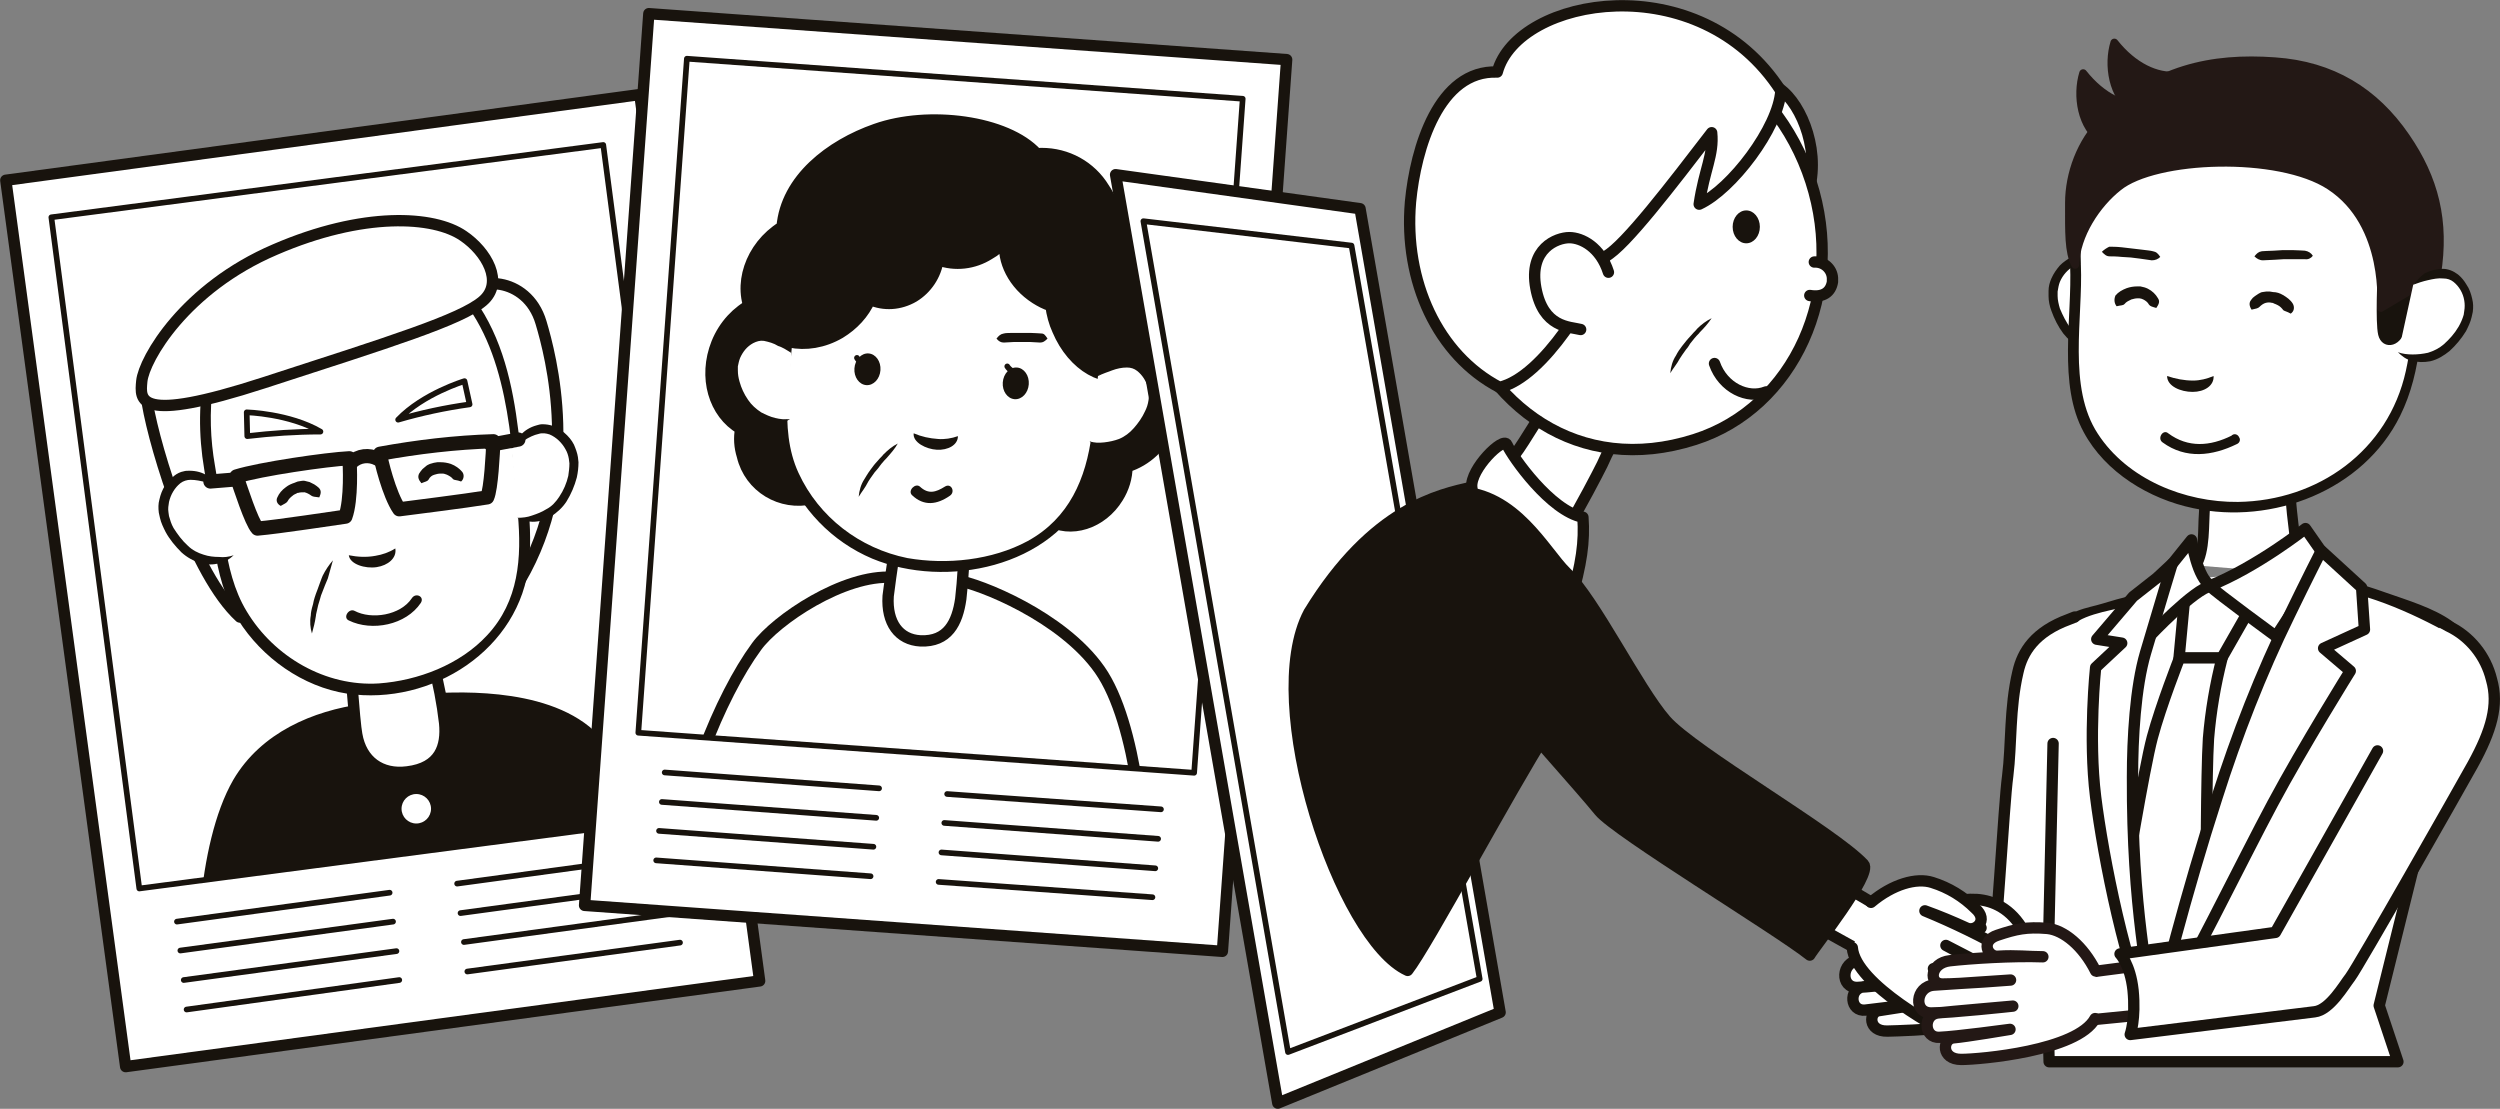 <?xml version="1.0" encoding="utf-8"?>
<!-- Generator: Adobe Illustrator 22.1.0, SVG Export Plug-In . SVG Version: 6.00 Build 0)  -->
<svg version="1.1" id="レイヤー_1" xmlns="http://www.w3.org/2000/svg" xmlns:xlink="http://www.w3.org/1999/xlink" x="0px"
	 y="0px" viewBox="0 0 440.8 195.5" style="enable-background:new 0 0 440.8 195.5;" xml:space="preserve">
<rect x="0" y="0" width="440.8" height="195.5" fill="#808080" stroke="none"/>
<style type="text/css">
	.st0{fill:#FFFFFF;stroke:#18130D;stroke-width:2;stroke-linecap:round;stroke-linejoin:round;}
	.st1{clip-path:url(#SVGID_2_);}
	.st2{fill:#18130D;stroke:#18130D;stroke-width:2;stroke-linecap:round;stroke-linejoin:round;}
	.st3{fill:#FFFFFF;}
	.st4{fill:#18130D;}
	.st5{fill:#FFFFFF;stroke:#18130D;stroke-linecap:round;stroke-linejoin:round;}
	.st6{fill:none;stroke:#18130D;stroke-width:2.5;stroke-linecap:round;stroke-linejoin:round;}
	.st7{fill:none;stroke:#18130D;stroke-linecap:round;stroke-linejoin:round;}
	.st8{clip-path:url(#SVGID_4_);}
	.st9{fill:none;stroke:#18130D;stroke-width:2;stroke-linecap:round;stroke-linejoin:round;}
	.st10{fill:none;stroke:#18130D;stroke-width:1.38;stroke-linecap:round;stroke-linejoin:round;}
	.st11{fill:#231815;stroke:#231815;stroke-width:1.377;stroke-linecap:round;stroke-linejoin:round;stroke-miterlimit:10;}
	.st12{fill:#FFFFFF;stroke:#231815;stroke-width:2;stroke-linecap:round;stroke-linejoin:round;stroke-miterlimit:10;}
</style>
<title>main_ilst03</title>
<rect x="11.1" y="23.5" transform="matrix(0.991 -0.134 0.134 0.991 -13.124 9.984)" class="st0" width="112.8" height="157.7"/>
<g>
	<g>
		<defs>
			
				<rect id="SVGID_1_" x="16.4" y="31.4" transform="matrix(0.992 -0.13 0.13 0.992 -11.298 9.296)" width="98.1" height="119.3"/>
		</defs>
		<clipPath id="SVGID_2_">
			<use xlink:href="#SVGID_1_"  style="overflow:visible;"/>
		</clipPath>
		<g class="st1">
			<path class="st0" d="M42.3,108.8c-8.2-7.5-14.9-29.4-16.3-37.6c-0.9-5.1,9.3-4.9,10.4-1.3S40.8,99.8,42.3,108.8z"/>
			<path class="st0" d="M91.7,102.3c11-18.8,5.4-39.7,3.7-45.4c-2.5-8.5-12.4-8.1-12.3-4.3S90.5,93.2,91.7,102.3z"/>
			<path class="st2" d="M64.1,125.1C55.5,126.3,46.7,130,42,138c-6.4,11.1-7,32.9-5.3,42.9l82.5-11.2c-1.5-7.3-6.6-32.3-15.1-40.1
				s-25-6.5-29.1-6.3S75.1,123.6,64.1,125.1z"/>
			<path class="st0" d="M61.4,110.8c0.1,3.2,1.1,16.8,1.5,18.7c0.8,4.7,4.3,7.2,8.9,6.6c5.8-0.7,7-4.5,6.6-8.6
				c-0.4-3.5-1.1-7.1-2-10.5c-0.7-2.3-1.1-4.7-1.2-7.1C75.3,107.6,61.2,107.2,61.4,110.8z"/>
			<path class="st3" d="M37,82.4c1.4,7.5,1.2,12.5,3.8,21.8c1.9,6.9,12.3,18.5,26,17.3c11.3-0.9,25.1-7.4,25.8-23.9
				c0.2-4.8-1.5-17.4-2.1-22.2C88.1,56,79.6,41.5,59.8,43.8C34.6,46.8,35.3,73.5,37,82.4z"/>
			<path class="st4" d="M36,82.7c1.5,8.7,1.2,18.9,6,26.6c4.2,6.7,11.4,11.8,19.2,13c14.9,2.2,30.6-7.8,32.1-23.2
				c0.7-7.6-0.9-15.6-1.9-23.1c-1-8.1-2.8-16.4-7.7-23.2c-8.5-12-26.9-13.3-38.2-4.3C35.8,56.3,34,71,36,82.7
				c0.2,1.2,2.1,0.6,1.9-0.6c-1.6-9.1-0.8-19.7,4.5-27.5c8.1-11.9,28.1-13.8,37.9-3.2c9.3,10,9.9,26.3,11,39.2
				c0.7,7.7,0.2,15.4-5.4,21.4c-4.8,5.2-12.2,8-19.1,8.5c-9.4,0.6-18.5-4.7-23.3-12.7c-4.5-7.4-4.1-17.4-5.6-25.7
				C37.7,80.9,35.8,81.6,36,82.7z"/>
			<path class="st3" d="M90.2,79.1c2.2-2.7,4.7-4.1,7-3.3s6.1,4.5,2.5,11.4c-1.5,3.3-5.1,5-8.5,4.1"/>
			<path class="st4" d="M90.2,79.1c0.7-0.6,1.5-1.1,2.3-1.5c0.8-0.5,1.6-0.9,2.5-1.1c0.6-0.2,1.3-0.1,1.9,0.1
				c1.2,0.5,2.2,1.5,2.8,2.6c0.3,0.5,0.5,1.1,0.6,1.7l0.1,0.8c0,0.8-0.1,1.5-0.2,2.2c-0.3,1.3-0.8,2.5-1.6,3.7
				c-0.6,0.9-1.3,1.7-2.3,2.2c-0.8,0.5-1.6,0.8-2.5,1.1c-0.8,0.3-1.7,0.4-2.6,0.4C92,91.7,93,92,93.9,92c1.1,0,2.2-0.3,3.2-0.9
				c1.1-0.7,2.1-1.6,2.8-2.7c0.8-1.3,1.4-2.7,1.8-4.2c0.2-0.9,0.3-1.8,0.3-2.7l-0.1-0.9c-0.1-0.7-0.4-1.5-0.7-2.2
				c-0.4-0.8-1-1.5-1.7-2.1c-0.6-0.5-1.3-0.9-2-1.2c-0.6-0.2-1.2-0.3-1.9-0.3c-0.3,0-0.7,0.1-1,0.2c-1.1,0.3-2.1,0.9-2.8,1.7
				C91.1,77.4,90.6,78.2,90.2,79.1z"/>
			<path class="st3" d="M38.7,85.8c-2.8-2-5.7-2.7-7.6-1.3s-4.7,5.9,0.6,11.6c2.3,2.8,6.2,3.5,9.3,1.7"/>
			<path class="st4" d="M38.7,85.8c-0.6-0.7-1.3-1.4-2.1-1.9c-0.9-0.6-2-0.9-3.2-0.9c-0.3,0-0.7,0-1,0.1c-0.6,0.1-1.2,0.4-1.7,0.8
				c-0.6,0.5-1.2,1.1-1.6,1.7c-0.5,0.8-0.8,1.6-1,2.5c-0.2,0.7-0.2,1.5-0.1,2.3l0.2,0.9c0.2,0.9,0.6,1.7,1,2.5
				c0.7,1.3,1.7,2.5,2.8,3.6c1,0.9,2.1,1.5,3.4,1.9c1.1,0.3,2.2,0.3,3.3,0c0.9-0.2,1.8-0.7,2.5-1.4c-0.9,0.3-1.7,0.4-2.6,0.3
				c-0.9,0-1.8-0.1-2.7-0.4c-1-0.3-2-0.8-2.8-1.6c-1-0.9-1.8-2-2.5-3.1c-0.4-0.7-0.6-1.4-0.8-2.1l-0.1-0.7c-0.1-0.6,0-1.2,0.1-1.8
				c0.3-1.3,1-2.5,2-3.3c0.5-0.4,1.2-0.6,1.8-0.6c0.9,0,1.8,0.2,2.7,0.4C36.9,85.1,37.8,85.4,38.7,85.8z"/>
			<path class="st3" d="M58.7,98.8c-1.8,3.5-3.9,8.4-3.8,12.8"/>
			<path class="st4" d="M58.7,98.8c-0.7,0.8-1.3,1.7-1.8,2.7c-0.1,0.2-0.2,0.5-0.5,1.3c-0.2,0.6-0.7,1.9-0.7,1.9s-0.4,1.1-0.5,1.8
				c-0.3,1-0.4,1.6-0.4,2c-0.2,1.1-0.1,2.2,0.2,3.2c0.3-1.1,0.5-1.8,0.7-3.1c0-0.3,0.2-0.9,0.4-1.9c0.2-0.6,0.5-1.7,0.5-1.7
				s0.5-1.3,0.7-1.8s0.4-1,0.5-1.2C58.1,100.9,58.4,99.9,58.7,98.8z"/>
			<path class="st4" d="M69.7,96.7c0.3,1.7-1.3,3-3.3,3.3s-4.7-0.5-4.9-2.1c1.5,0.3,3.1,0.4,4.7,0.1C67.4,97.8,68.6,97.4,69.7,96.7z
				"/>
			<path class="st3" d="M62,108.6c3.7,2.1,9.8,0.1,11.4-2.6"/>
			<path class="st4" d="M61.5,109.4c4.1,2,10.1,0.8,12.7-3.1c0.7-1.1-0.9-1.9-1.6-0.8c-2,3-7.1,3.8-10.1,2.2
				C61.5,107.2,60.4,108.9,61.5,109.4L61.5,109.4z"/>
			<path class="st5" d="M82.8,71.3c-4.3,0.6-8.5,1.5-12.6,2.7c4.4-4.6,11.7-6.8,11.7-6.8L82.8,71.3z"/>
			<path class="st5" d="M43.6,76.9c4.3-0.5,8.6-0.8,12.9-0.8c-5.5-3.2-13-3.4-13-3.4L43.6,76.9z"/>
			<path class="st0" d="M25,67.2c-0.3,3.3-1,7.6,21.5,0.3s34.7-11.1,38.6-14.4s0.6-8.8-3.4-11.5C76.5,38,64,37.3,48.5,44
				C32.6,50.8,25.4,63.3,25,67.2z"/>
			<path class="st3" d="M81.3,84.9c-0.7-2.8-6-3.7-6.9,0.3"/>
			<path class="st4" d="M81.3,84.9c0.5-0.4,0.6-1.2,0.2-1.7c-0.5-0.6-1.2-1.1-2-1.4c-0.6-0.2-1.2-0.3-1.8-0.3c-0.2,0-0.4,0-0.6,0
				l-0.6,0.1l-0.7,0.2c-0.2,0.1-0.5,0.2-0.7,0.4s-0.4,0.3-0.6,0.5s-0.4,0.5-0.6,0.8c-0.3,0.6-0.1,1.1,0.4,1.7
				c0.7-0.3,1.1-0.3,1.3-0.7c0.2-0.4,0.6-0.7,1-0.8c0.3-0.1,0.7-0.2,1.1-0.2c0.1,0,0.2,0,0.3,0c0.3,0,0.5,0.1,0.8,0.2
				c0.4,0.2,0.8,0.4,1.1,0.8C80.2,84.7,80.5,84.6,81.3,84.9z"/>
			<path class="st3" d="M49.5,89.2c-0.1-2.9,4.8-5.2,6.7-1.6"/>
			<path class="st4" d="M49.5,89.2c0.7-0.4,1-0.5,1.2-0.8c0.2-0.4,0.5-0.7,0.9-1c0.2-0.2,0.5-0.3,0.7-0.4c0.1-0.1,0.2-0.1,0.3-0.1
				c0.3-0.1,0.7-0.1,1.1-0.1c0.4,0.1,0.8,0.3,1.2,0.6c0.3,0.2,0.6,0.2,1.4,0.3c0.3-0.7,0.4-1.2-0.1-1.7c-0.2-0.2-0.5-0.4-0.8-0.6
				L54.6,85c-0.3-0.1-0.5-0.1-0.8-0.2s-0.5,0-0.7,0l-0.6,0.1C52.2,85,52,85.1,52,85.1c-0.6,0.2-1.1,0.4-1.6,0.8
				c-0.7,0.5-1.2,1.1-1.5,1.8C48.6,88.3,48.9,88.9,49.5,89.2z"/>
			<circle class="st3" cx="73.4" cy="142.6" r="2.6"/>
			<circle class="st3" cx="75" cy="159.3" r="2.6"/>
			<path class="st6" d="M41.7,84c0.7,2,2.6,8,3.7,9.2c3.6-0.3,14-1.9,15.5-2.1c1.1-3,0.8-9.3,0.7-10.3C57.6,81,45.9,82.7,41.7,84z"
				/>
			<path class="st6" d="M87,77.8c-0.1,2.1-0.4,8.4-1.1,9.9c-3.6,0.6-14,1.9-15.5,2.1C68.6,87.2,67.1,81,67,80
				C73.6,78.8,80.3,78,87,77.8z"/>
			<path class="st6" d="M62,81.5c1.2-1.2,3.1-1.4,4.6-0.6"/>
			<line class="st6" x1="42" y1="84.5" x2="37.1" y2="84.9"/>
			<line class="st6" x1="86.6" y1="78.4" x2="91.4" y2="77.5"/>
		</g>
	</g>
</g>
<rect x="16.4" y="31.4" transform="matrix(0.992 -0.13 0.13 0.992 -11.298 9.296)" class="st7" width="98.1" height="119.3"/>
<line class="st7" x1="31.2" y1="162.5" x2="68.7" y2="157.4"/>
<line class="st7" x1="31.8" y1="167.6" x2="69.3" y2="162.5"/>
<line class="st7" x1="32.4" y1="172.8" x2="69.9" y2="167.7"/>
<line class="st7" x1="32.9" y1="178" x2="70.4" y2="172.8"/>
<line class="st7" x1="80.6" y1="155.8" x2="118.1" y2="150.7"/>
<line class="st7" x1="81.2" y1="161" x2="118.7" y2="155.9"/>
<line class="st7" x1="81.8" y1="166.1" x2="119.3" y2="161"/>
<line class="st7" x1="82.4" y1="171.3" x2="119.9" y2="166.2"/>
<rect x="86.2" y="28.6" transform="matrix(7.184675e-02 -0.997 0.997 7.184675e-02 68.364 243.523)" class="st0" width="157.7" height="112.8"/>
<g>
	<g>
		<defs>
			
				<rect id="SVGID_3_" x="106.3" y="24.1" transform="matrix(7.184675e-02 -0.997 0.997 7.184675e-02 80.881 233.443)" width="119.2" height="98.3"/>
		</defs>
		<clipPath id="SVGID_4_">
			<use xlink:href="#SVGID_3_"  style="overflow:visible;"/>
		</clipPath>
		<g class="st8">
			<path class="st0" d="M157.4,101.8c-8.6-0.6-20.6,7.5-24,12.2c-6.4,8.7-13.8,26.7-14.4,40.8l83,6c0.3-11.5-1.5-33.3-8.1-42.7
				s-21.2-15.2-25.3-15.8S168.5,102.6,157.4,101.8z"/>
			<path class="st0" d="M159.4,86.5c-0.6,3.1-2.6,16.6-2.8,18.6c-0.3,4.7,1.9,7.7,5.7,7.9c4.8,0.2,6.5-3.2,7.1-7.4
				c0.4-3.5,0.6-7.1,0.6-10.6c-0.1-2.4,0.1-4.8,0.6-7.1C171.1,85.6,160.1,83,159.4,86.5z"/>
			<path class="st4" d="M150.5,74.9c-0.7-2.4-2.1-4.4-4.1-5.9c0-0.1,0.1-0.2,0.1-0.3c2.6-6.4,0.2-13.5-5.3-15.7s-12.2,1.1-14.8,7.5
				c-2.4,6-0.5,12.4,4.2,15.1c-0.3,1.6-0.2,3.2,0.3,4.8c1.3,5.5,6.8,8.8,12.3,7.5s8.8-6.8,7.5-12.3
				C150.6,75.4,150.6,75.1,150.5,74.9z"/>
			<path class="st9" d="M150.5,74.9c-0.7-2.4-2.1-4.4-4.1-5.9c0-0.1,0.1-0.2,0.1-0.3c2.6-6.4,0.2-13.5-5.3-15.7s-12.2,1.1-14.8,7.5
				c-2.4,6-0.5,12.4,4.2,15.1c-0.3,1.6-0.2,3.2,0.3,4.8c1.3,5.5,6.8,8.8,12.3,7.5s8.8-6.8,7.5-12.3
				C150.6,75.4,150.6,75.1,150.5,74.9z"/>
			<path class="st4" d="M201.4,60.5c-5.2-2.2-11.4,0.9-13.9,6.8c-1,2.4-1.3,5-0.8,7.5c-1.8,0.9-3.2,2.3-4.2,4
				c-2.8,4.6-1.8,10.3,2.2,12.8s9.6,0.7,12.4-3.9c1-1.6,1.6-3.5,1.6-5.4c3.5-1.1,6.2-3.7,7.6-7.1C208.8,69.2,206.6,62.7,201.4,60.5z
				"/>
			<path class="st9" d="M201.4,60.5c-5.2-2.2-11.4,0.9-13.9,6.8c-1,2.4-1.3,5-0.8,7.5c-1.8,0.9-3.2,2.3-4.2,4
				c-2.8,4.6-1.8,10.3,2.2,12.8s9.6,0.7,12.4-3.9c1-1.6,1.6-3.5,1.6-5.4c3.5-1.1,6.2-3.7,7.6-7.1C208.8,69.2,206.6,62.7,201.4,60.5z
				"/>
			<path class="st3" d="M138.9,57c-0.1,7.3-1.4,11.8-0.7,21c0.5,6.8,8.7,19.7,22.9,21.4c11.7,1.4,27-1.8,31.2-17
				c1.2-4.5,2.1-16.5,2.5-21.1c1.6-18.5-4.1-33.7-24.8-35.6C143.8,23.4,139,48.4,138.9,57z"/>
			<path class="st4" d="M137.9,57.1c-0.3,8.2-2.6,17.5,0.4,25.4c2.8,7.2,8.4,13,15.5,16c13,5.4,31.8,1.5,38-12
				c3.3-7.1,3.2-15.8,3.8-23.5c0.6-7.5,0.7-15.2-2.1-22.3c-5.6-14.5-24.3-19.7-38-13.9C143.8,31.8,138.3,45.1,137.9,57.1
				c0,1.3,1.9,1.1,1.9-0.1c0.3-9.1,3.5-19.1,10.7-25c10.9-9.1,31.4-6.9,39.2,5.4c7.1,11.2,4.4,26.7,2.8,39.1
				c-1,7.9-4,14.9-11.3,18.9c-6.3,3.4-14.3,4.2-21.2,3c-8.4-1.7-15.6-7.2-19.2-15c-3.7-8-1.2-17.8-0.9-26.3
				C139.9,55.7,138,55.9,137.9,57.1z"/>
			<path class="st4" d="M202.9,49.8c-1-2.4-2.6-4.6-4.7-6.2c-0.3-4-1.7-7.8-4-11.1c-2.6-3.7-6.9-5.7-11.4-5.4
				c-5.3-5.8-19.1-7.6-28.4-4.3c-8,2.8-15.8,8.8-16.5,17.2c-5.6,3.5-7.9,10.4-5.2,15.5s9.6,6.6,15.4,3.2c2.3-1.4,4.2-3.4,5.3-5.9
				c2.5,1.1,5.3,0.9,7.7-0.5c2.3-1.4,3.9-3.8,4.3-6.5c3,1.1,6.3,0.7,9-1c1.1-0.6,2-1.4,2.8-2.4c-0.5,3.6,1.5,7.7,5.4,10.2
				c0.8,0.5,1.7,1,2.7,1.3c0.2,1.5,0.6,3,1.2,4.3c2.7,6.4,8.5,9.7,13,7.4C204,63.3,205.6,56.2,202.9,49.8z"/>
			<path class="st9" d="M202.9,49.8c-1-2.4-2.6-4.6-4.7-6.2c-0.3-4-1.7-7.8-4-11.1c-2.6-3.7-6.9-5.7-11.4-5.4
				c-5.3-5.8-19.1-7.6-28.4-4.3c-8,2.8-15.8,8.8-16.5,17.2c-5.6,3.5-7.9,10.4-5.2,15.5s9.6,6.6,15.4,3.2c2.3-1.4,4.2-3.4,5.3-5.9
				c2.5,1.1,5.3,0.9,7.7-0.5c2.3-1.4,3.9-3.8,4.3-6.5c3,1.1,6.3,0.7,9-1c1.1-0.6,2-1.4,2.8-2.4c-0.5,3.6,1.5,7.7,5.4,10.2
				c0.8,0.5,1.7,1,2.7,1.3c0.2,1.5,0.6,3,1.2,4.3c2.7,6.4,8.5,9.7,13,7.4C204,63.3,205.6,56.2,202.9,49.8z"/>
			<path class="st3" d="M193.6,66.3c2.5-2.1,5.2-2.9,7.1-1.7c1.9,1.2,4.8,5.3,0.1,11.1c-2,2.8-5.7,3.7-8.7,2.1"/>
			<path class="st4" d="M193.6,66.3c0.8-0.4,1.7-0.7,2.5-1s1.7-0.5,2.6-0.5c0.7,0,1.3,0.2,1.8,0.6c0.9,0.7,1.6,1.8,1.9,2.9
				c0.1,0.5,0.2,1,0.2,1.6l-0.1,0.7c-0.1,0.7-0.3,1.3-0.6,1.9c-0.5,1.1-1.2,2.1-2,3c-0.7,0.8-1.6,1.5-2.6,1.9
				c-0.8,0.3-1.7,0.5-2.6,0.6c-0.9,0.1-1.8,0.1-2.6-0.2c0.7,0.7,1.6,1.1,2.6,1.3c1.1,0.2,2.2,0.1,3.3-0.3c1.2-0.5,2.3-1.3,3.2-2.3
				s1.7-2.2,2.2-3.4c0.3-0.7,0.6-1.5,0.7-2.3l0.1-0.8c0.1-2.2-0.9-4.4-2.6-5.8c-0.5-0.4-1.1-0.7-1.7-0.8c-0.3-0.1-0.7-0.1-1-0.1
				c-1.1,0-2.2,0.3-3.2,1C194.8,64.9,194.1,65.6,193.6,66.3z"/>
			<path class="st3" d="M139.5,62.2c-2.2-2.5-4.8-3.7-6.8-2.7s-5.5,4.6-1.7,10.9c1.6,3,5.1,4.4,8.3,3.4"/>
			<path class="st4" d="M139.5,62.2c-0.4-0.9-1-1.6-1.7-2.3c-0.8-0.8-1.9-1.3-3-1.5c-0.3,0-0.7,0-1,0c-0.6,0.1-1.3,0.3-1.8,0.6
				c-1.3,0.8-2.4,1.9-3,3.4c-0.3,0.6-0.4,1.3-0.5,2v0.8c0,0.8,0.1,1.6,0.4,2.4c0.4,1.3,1,2.5,1.7,3.7c0.7,1.1,1.7,2,2.8,2.7
				c1,0.6,2.1,0.8,3.2,0.8c1,0,1.9-0.4,2.7-0.9c-0.9,0.1-1.8,0-2.6-0.2c-0.9-0.2-1.7-0.6-2.5-1c-0.9-0.6-1.7-1.3-2.3-2.2
				c-0.7-1-1.2-2.1-1.5-3.2c-0.2-0.7-0.3-1.3-0.3-2v-0.7c0.1-0.5,0.2-1,0.4-1.5c0.5-1.1,1.2-2,2.3-2.6c0.6-0.3,1.2-0.5,1.9-0.4
				c0.9,0.2,1.7,0.4,2.5,0.9C137.9,61.2,138.7,61.7,139.5,62.2z"/>
			
				<ellipse transform="matrix(6.982627e-02 -0.998 0.998 6.982627e-02 77.2 213.154)" class="st4" cx="152.9" cy="65.2" rx="2.8" ry="2.3"/>
			
				<ellipse transform="matrix(7.184679e-02 -0.997 0.997 7.184679e-02 98.936 241.306)" class="st4" cx="179.1" cy="67.5" rx="2.8" ry="2.3"/>
			<path class="st3" d="M158.3,78.2c-2.5,2.3-5.6,5.7-6.8,9.3"/>
			<path class="st4" d="M158.3,78.2c-1,0.5-1.8,1.2-2.6,2c-0.1,0.2-0.4,0.4-0.9,1c-0.2,0.2-0.7,0.8-0.7,0.8l-0.6,0.8
				c-0.6,0.8-0.9,1.4-1.1,1.7c-0.6,0.9-0.9,2-1,3.1c0.6-1,1.1-1.5,1.7-2.7c0.2-0.3,0.5-0.8,1.1-1.6l0.6-0.7l0.6-0.8
				c0.5-0.6,0.7-0.8,0.9-1C157.1,79.9,157.8,79.1,158.3,78.2z"/>
			<path class="st4" d="M168.9,76.9c0,1.6-1.8,2.5-3.7,2.4s-4.3-1.3-4.1-2.9c1.4,0.6,2.8,0.9,4.3,1
				C166.5,77.5,167.8,77.3,168.9,76.9z"/>
			<path class="st3" d="M161.5,86.6c1.9,1.9,3.7,1.3,5.6,0"/>
			<path class="st4" d="M160.8,87.3c2.1,2,4.4,1.7,6.7,0.1c1-0.7,0.2-2.3-0.9-1.6c-1.6,1-2.9,1.4-4.4,0
				C161.4,85.1,160,86.5,160.8,87.3L160.8,87.3z"/>
			<path class="st3" d="M175.7,59.7c3-0.3,6-0.3,8.9,0"/>
			<path class="st4" d="M175.7,59.7c0.4,0.5,0.8,0.7,1.3,0.7l1.8-0.1h1.4h1.4l1.8,0.1c0.5,0,0.8-0.2,1.3-0.7
				c-0.4-0.6-0.6-0.9-1.1-0.9c-0.3,0-1.1-0.1-1.9-0.1h-1.4h-1.4c-0.8,0-1.6,0-1.9,0.1C176.4,58.9,176.1,59.2,175.7,59.7z"/>
		</g>
	</g>
</g>
<rect x="106.3" y="24.1" transform="matrix(7.184675e-02 -0.997 0.997 7.184675e-02 80.881 233.443)" class="st7" width="119.2" height="98.3"/>
<line class="st7" x1="117.2" y1="136.2" x2="155" y2="139"/>
<line class="st7" x1="116.7" y1="141.4" x2="154.5" y2="144.2"/>
<line class="st7" x1="116.2" y1="146.5" x2="154" y2="149.3"/>
<line class="st7" x1="115.7" y1="151.7" x2="153.5" y2="154.5"/>
<line class="st7" x1="167" y1="140" x2="204.7" y2="142.7"/>
<line class="st7" x1="166.5" y1="145.1" x2="204.2" y2="147.9"/>
<line class="st7" x1="166" y1="150.3" x2="203.7" y2="153.1"/>
<line class="st7" x1="165.5" y1="155.5" x2="203.2" y2="158.2"/>
<path class="st5" d="M177.6,64.6c0.1,0.2,0.5,0.6,0.7,0.7"/>
<path class="st5" d="M151.1,63.1c0.1,0.2,0.5,0.7,0.7,0.7"/>
<polygon class="st0" points="264.5,178.5 225.3,194.5 196.7,30.8 239.8,36.8 "/>
<polygon class="st5" points="227.1,185.5 201.6,39 238.3,43.3 260.9,172.6 "/>
<path class="st3" d="M399.8,129.8h-38.3l-0.7-3.6c-0.1-0.5,2.5-14.3,3-15.5s0.8-1.4,1-1.5c1.1-0.5,6.5-2.1,9.3-3
	c4.2-1.4,28.6-3.8,32.4-3.8s10.1,1.7,16.1,4c2.9,1.1,7.9,3.5,7.9,3.5c0.2,0.1,1.8,0.8,2,1.3c0.6,1.2,0.5,9.4-0.7,15.1l-0.8,3.6
	L399.8,129.8z"/>
<path class="st4" d="M399.9,128.9h-30.3c-2.1-0.1-4.3-0.1-6.4,0c-0.5,0.1-0.9,0.1-1.4,0c1.4,0.7,0.1-1.4,0.1-2.7
	c0.1-2.1,0.5-4.2,1-6.3c0.5-2.5,0.5-6.6,1.8-8.8c1.5-2.6,7.2-3.4,10-4.1c3-0.7,6-1.2,9-1.5c6.9-0.9,13.9-1.8,20.9-2.1
	c8.4-0.4,17.5,3.2,24.8,7c1.1,0.6,2,0.9,2.5,2c0.7,1.6,0.1,4.9,0,6.7c-0.2,2.4-0.5,4.8-0.9,7.2c-0.2,0.6-0.4,1.3-0.4,2
	c0.1,1.3-0.7,1,0.5,0.6c-1.5,0.5-4,0-5.5,0H399.9c-1.2,0-1.4,1.9-0.1,1.9h31.4c0.5,0,0.9-0.3,1-0.8c0.9-4.1,1.5-8.2,1.8-12.4
	c0.1-2.9,0.8-6.3-1.7-8.1c-3.2-2.3-7.9-3.7-11.6-5c-4.8-1.7-9.8-3.2-14.9-3.1c-8.5,0.4-16.9,1.3-25.3,2.7c-3.3,0.5-6.5,1.3-9.7,2.3
	c-2.9,0.9-6.4,1.1-7.7,4.3c-1.4,3.6-1.7,8-2.4,11.7c-0.5,2.6-0.5,5.2,0.1,7.8c0.1,0.4,0.5,0.7,0.9,0.7H400
	C400.9,130.8,401.1,128.9,399.9,128.9z"/>
<path class="st3" d="M386.4,102.1c-1.6,0.5-3.2,1-4.8,1.6c-0.1,3,0.7,6.2,8.5,6.2s19.7-4.9,20.5-8.4c-1.6-0.5-2.4-0.8-3.9-1.3"/>
<path class="st4" d="M386.2,101.2l-4.8,1.6c-0.4,0.1-0.7,0.5-0.8,1c0,7.2,7.3,7.7,13.1,6.8c5.3-0.8,15.5-3.1,17.7-8.8
	c0.2-0.5-0.1-1-0.6-1.1c0,0,0,0-0.1,0c-1.3-0.4-2.6-0.9-3.9-1.3c-0.6,0-1,0.4-1.1,0.9c0,0.4,0.2,0.7,0.5,0.9c2,0.6,2.7,0.3,2,1.9
	c-0.4,0.8-2.2,1.5-2.9,1.9c-2.9,1.5-5.9,2.6-9.1,3.3c-3,0.7-7.2,1.5-10.2,0.3c-1.3-0.5-3.3-1.3-3.3-3c-0.1-2,2.1-1.9,3.9-2.4
	C387.7,102.7,387.4,100.9,386.2,101.2L386.2,101.2z"/>
<path class="st0" d="M365.8,108.8l-1,0.4c-6,2.2-8.2,5.7-9,9.3c-1.5,6.4-1.1,12.7-1.8,18.3c-0.7,5-2,30.4-3.1,36.2
	c-1,5.1,12.5,9.4,14.5,2.4c2.6-8.9,5.4-42.3,5.4-42.3"/>
<path class="st3" d="M405.7,101.2c-0.8-4.2-2.3-16.2-2-18.7s-13.1-4.1-14-0.3c-1,4.2-1,15.8-2.4,17.5"/>
<path class="st4" d="M406.6,101c-1.1-5.8-1.8-11.7-2.1-17.6c-0.2-3.6-4.1-4-7.2-4.2s-7.6-0.2-8.7,3.3c-0.8,2.5-0.7,5.6-0.9,8.2
	s0.1,6.5-1.3,8.7c-0.7,1.1,1,1.9,1.6,0.8c1.8-3,1.4-7.8,1.7-11.1c0.2-1.9-0.1-5.9,1.4-7.3s5.1-0.9,6.8-0.7c1.2,0.1,4,0.3,4.8,1.5
	c0.5,0.8,0.1,3.4,0.2,4.5c0.4,4.8,1,9.7,1.9,14.5C405,102.8,406.8,102.1,406.6,101z"/>
<path class="st3" d="M372.6,48.8c-2.4-2.5-5.1-3.7-7.2-2.7s-5.7,5-1.5,11.5c1.7,3.1,5.5,4.5,8.8,3.3"/>
<path class="st4" d="M372.6,48.8c-0.5-0.8-1-1.6-1.7-2.3c-0.8-0.8-1.9-1.3-3-1.5c-0.3-0.1-0.7-0.1-1-0.1c-0.6,0-1.3,0.2-1.8,0.5
	c-0.7,0.4-1.3,0.8-1.9,1.4c-0.6,0.7-1.1,1.4-1.5,2.3c-0.3,0.7-0.5,1.4-0.5,2.2v0.9c0,0.9,0.2,1.8,0.5,2.6c0.5,1.4,1.2,2.8,2.1,4
	c0.8,1,1.8,1.9,3,2.5c1,0.5,2.1,0.7,3.2,0.6c1-0.1,1.9-0.4,2.7-1c-0.9,0.1-1.8,0.1-2.6-0.1c-0.9-0.2-1.8-0.5-2.6-0.9
	c-1-0.5-1.8-1.2-2.4-2c-0.8-1.1-1.4-2.3-1.9-3.5c-0.2-0.7-0.4-1.5-0.4-2.2v-0.8c0.1-0.6,0.2-1.2,0.4-1.7c0.5-1.2,1.4-2.2,2.6-2.9
	c0.6-0.3,1.3-0.4,1.9-0.3c0.9,0.2,1.8,0.5,2.6,0.9C371,47.9,371.8,48.4,372.6,48.8z"/>
<path class="st3" d="M365.9,46.7c0.4,7.6-0.7,15,0.7,24.6c1.1,7.1,10.7,17.4,25.8,18.1c12.4,0.6,31.7-6,33.4-29.6
	c1.6-22.9-1.9-47.7-29.6-48.2S365.5,37.6,365.9,46.7z"/>
<path class="st4" d="M365,46.7c0.4,9.2-2.2,21.1,2.4,29.5c3.8,7.1,11.6,11.8,19.3,13.4c14,3,30-3.1,36.5-16.3
	c3.9-7.9,4.1-17.2,3.8-25.9c-0.3-7.7-1.4-15.7-5.1-22.6c-7.5-13.9-26.5-18-40.3-11.3C369.5,19.4,364.4,34,365,46.7
	c0.2,0.5,0.8,0.8,1.3,0.6c0.3-0.1,0.5-0.4,0.6-0.7c-0.4-9.5,2.2-20.3,9.3-27.1c10.7-10.4,31.9-9.5,41.4,2.2
	c8.9,11,9.5,30.4,6.6,43.7c-3.1,14.1-15.5,22.9-29.6,23.1c-9.4,0.1-19.5-4-24.7-12c-5.4-8.2-2.6-20.5-3-29.8
	C366.8,45.4,364.9,45.6,365,46.7z"/>
<path class="st4" d="M419.9,47.4c0,1.3-0.4,9.4,0.1,11.5s3,1.5,3.5-1.3c0.2-0.9,1.4-7.2,1.8-9.1C426,44.2,419.9,46.1,419.9,47.4z"/>
<path class="st10" d="M419.9,47.4c0,1.3-0.4,9.4,0.1,11.5s3,1.5,3.5-1.3c0.2-0.9,1.4-7.2,1.8-9.1C426,44.2,419.9,46.1,419.9,47.4z"
	/>
<path class="st4" d="M390.3,66.3c0.1,1.7-1.6,2.8-3.7,2.8s-4.5-1-4.5-2.8c1.5,0.5,3,0.8,4.6,0.8C387.9,67.1,389.1,66.8,390.3,66.3z"
	/>
<path class="st3" d="M407.8,45.1c-3.4-0.2-6.9-0.2-10.3,0.2"/>
<path class="st4" d="M407.8,45.1c-0.3-0.5-0.8-0.8-1.4-0.9c-0.3,0-1.3-0.1-2.2-0.1h-1.7l-1.6,0.1c-0.9,0-1.8,0.1-2.1,0.1
	c-0.6,0.1-0.9,0.4-1.3,0.9c0.4,0.4,0.9,0.7,1.5,0.7l2.1-0.1l1.6-0.1h1.6c0.9,0,1.8,0,2.1,0C407,45.8,407.5,45.5,407.8,45.1z"/>
<path class="st3" d="M370.6,44.4c3.4,0,6.9,0.4,10.3,1"/>
<path class="st4" d="M370.6,44.4c0.5,0.5,0.8,0.8,1.4,0.8c0.3,0,1.2,0,2.1,0.1l1.6,0.1l1.6,0.2l2.1,0.3c0.6,0,1.1-0.2,1.5-0.6
	c-0.4-0.6-0.7-0.9-1.3-1c-0.3-0.1-1.3-0.2-2.1-0.3l-1.7-0.2l-1.7-0.2c-0.9-0.1-1.8-0.1-2.2-0.1C371.5,43.7,371,44,370.6,44.4z"/>
<path class="st3" d="M403.9,55.3c-0.3-2.9-5.5-4.5-6.9-0.7"/>
<path class="st4" d="M403.9,55.3c0.6-0.4,0.7-1.1,0.4-1.7c-0.4-0.7-1.1-1.2-1.8-1.6c-0.5-0.3-1.1-0.5-1.7-0.5
	c-0.2,0-0.4-0.1-0.6-0.1h-0.6c-0.2,0-0.5,0.1-0.7,0.1s-0.5,0.2-0.7,0.3l-0.6,0.4c-0.3,0.2-0.5,0.4-0.7,0.7c-0.4,0.5-0.3,1.1,0.1,1.7
	c0.8-0.2,1.1-0.2,1.4-0.5s0.7-0.6,1.1-0.7c0.4-0.1,0.7-0.1,1.1,0c0.1,0,0.2,0,0.3,0.1c0.3,0.1,0.5,0.2,0.7,0.3
	c0.4,0.2,0.7,0.5,1,0.9C402.9,54.9,403.2,54.9,403.9,55.3z"/>
<path class="st3" d="M373.2,54c0.7-2.5,5.8-4,7,0.3"/>
<path class="st4" d="M373.2,54c0.8-0.2,1.1-0.1,1.4-0.4c0.3-0.4,0.8-0.6,1.2-0.8c0.4-0.1,0.7-0.2,1.1-0.2c0.1,0,0.2,0,0.3,0
	c0.2,0,0.5,0.1,0.7,0.2c0.4,0.2,0.8,0.5,1,0.9c0.2,0.3,0.6,0.4,1.3,0.6c0.4-0.6,0.7-1.1,0.3-1.7c-0.4-0.7-1-1.3-1.8-1.7
	c-0.4-0.2-0.8-0.3-1.3-0.4c-0.2,0-0.4,0-0.6,0c-0.6,0-1.2,0.1-1.8,0.3c-0.8,0.3-1.5,0.7-2,1.3C372.7,52.8,372.8,53.5,373.2,54z"/>
<path class="st0" d="M356.9,164.3c-2.3-4.2-5.6-5.5-8.3-5.7c-3.5-0.2-5.2,0.7-8.4,1.8c-2.9,1.1-1.5,3.8,0.2,3.6
	c3-0.3,6.5-0.3,8.9-0.4c-6.4,0.1-12.7,0.6-19,1.5c-3.4,0.5-3.5,4-1.1,4c3-0.1,13.4-1.1,13.4-1.1s-12.1,1.1-14.8,1.3
	c-3.2,0.3-3.4,4.9-0.3,4.8s15.6-1.7,15.6-1.7s-13,1.4-14.6,1.6c-2.6,0.4-2.3,4.4,0.4,4.1s13.8-1.7,13.8-1.7s-9.3,1.5-11.4,1.8
	c-1.8,0.2-2,3.7,1.5,3.6c3.2-0.1,21-0.3,23.8-5.9c3.1,2.1-0.9,2.6,1.4,4c2.6,1.5,11.1-4.1,6.5-7.1
	C360.1,170,361.8,167.3,356.9,164.3z"/>
<polyline class="st0" points="431.6,127.6 431.1,129.8 430.8,131.7 419.5,177.3 422.8,187.2 361.3,187.2 361,175.1 362,131.1 "/>
<path class="st0" d="M380.8,103.4c0,0-7.8,18.4-8.4,31.1s7.4,44,7.4,44l14.7-31.8l13.8-43.3C408.3,103.4,380.8,103.4,380.8,103.4z"
	/>
<polygon class="st0" points="385.4,103.3 384.2,116.1 391.7,116.1 399,103.3 "/>
<path class="st0" d="M389,156.4c0,0,0-20,0.4-26.2c0.4-4.8,1.2-9.5,2.4-14.2h-7.5c0,0-3.3,8.4-4.8,14c-1.5,5.6-4.9,26.4-4.9,26.4
	l5.3,21.9L389,156.4z"/>
<path class="st0" d="M386.4,95.2c0,0,1,6.9,3.5,8.1c-3,0.5-10.9,8.9-10.9,8.9l3.3-11.9L386.4,95.2z"/>
<path class="st0" d="M383,99.4c0,0-2.2,7.2-4.7,15.7c-1.8,6.1-2.3,15.1-2.3,21.9c-0.1,23.4,2.9,35.1,3.8,44.4
	c-4.9-9.6-9-30.4-10.3-40.9s0-22.8,0-22.8l4.6-4.3l-4.4-0.7l6.4-7.5l4.2-3.3L383,99.4z"/>
<path class="st0" d="M406.5,93.2c0,0-8.6,6.8-16.9,10.1c1.3,1.3,11.7,8.9,11.7,8.9l8.9-13.7L406.5,93.2z"/>
<path class="st0" d="M409.3,97.1c0,0-2.6,5.1-5.6,11.3c-5.1,10.4-9.3,21.2-12.8,32.2c-5.4,16.7-10.1,34.9-11.2,40.8
	c5.2-8.3,15.9-30.2,21-39.7c5.4-10.1,13.7-23.4,13.7-23.4l-4.7-4l7.2-3.3l-0.5-7.4L409.3,97.1z"/>
<path class="st0" d="M321.5,154.1l11.4,6.7l-5,6.8l-17.7-9.8c-2.4-0.4-2.7-2.8-2.5-4.3s3.2-6.6,3.2-6.6"/>
<path class="st0" d="M329.9,159.1c3.8-3.2,8-4.4,10.8-3.5c2.9,0.9,5.5,2.5,7.6,4.6c2.4,2.1,0,4.2-1.6,3.4c-2.4-1.1-4.8-2.1-7.3-3
	c5.1,2.1,10,4.5,14.8,7.2c3.1,1.8,1.8,5.2-0.4,4.3c-2.9-1.2-10.7-5.4-10.7-5.4s9.5,4.9,12,6.2c3,1.5,1.4,6-1.6,4.7
	s-12.6-6.8-12.6-6.8s10.2,5.5,11.6,6.4c2.3,1.3,0.5,5.1-2,3.9s-10.9-6.2-10.9-6.2s6.6,4.2,8.6,5.3c1.7,0.9,0.5,4.4-2.8,2.9
	c-3-1.3-18.3-9.5-18.8-16"/>
<path class="st0" d="M312.3,14.9c4,1.2,8.3,9.3,7,17.1s-11.8,0.8-12.6-4S307.1,13.4,312.3,14.9z"/>
<path class="st0" d="M275,67.9c-1.9,2.7-6.5,10.5-7.8,12.1c-3.7,4.3-6.5,9.2-1.6,12.9s7.8,3.6,10.7,0.4c2.7-4.6,5.2-9.4,6.2-11.4
	c1-2.3,2.2-4.5,3.6-6.6C287.7,73.4,277.1,64.9,275,67.9z"/>
<path class="st0" d="M319.3,32c6.3,19.5-2.9,39.9-20.5,45.5c-20.4,6.5-36.9-5.6-43.1-25s2.9-39.8,20.5-45.5S313,12.5,319.3,32z"/>
<path class="st0" d="M314,16c-0.4,6.5-8.7,17.4-14.4,20c0.9-6.1,2.6-8.7,2.2-12.6c-7,9.1-15.3,20-18.7,21.8
	c-2.2,6.5-10.9,21.3-18.7,23.1c-10.9-5.7-16.9-18.7-15.7-32.7c0.9-9.5,5-23.3,15.3-22.9C267.6-0.6,299.7-6.2,314,16z"/>
<path class="st0" d="M283.6,48c-1.4-4.4-4.7-6.1-6.9-6.1s-7.2,1.9-5.9,8.9s5.9,6.8,7.9,7.3"/>
<ellipse class="st4" cx="307.9" cy="40" rx="2.4" ry="2.9"/>
<path class="st9" d="M302.3,64.1c1.5,4.3,5.9,6.3,9.1,5"/>
<path class="st0" d="M319.9,46.2c1.7-0.1,3.1,1.2,3.2,2.8c0,0.2,0,0.5,0,0.7c-0.3,1.8-1.6,2.8-4,2.4"/>
<path class="st2" d="M230.8,108c11.3-18.5,23.1-20.8,28.7-22.1c5.6-1.3,17.6,7.5,17.6,11.8s1.1,23.1-4.3,31.4
	c-6.3,9.8-21.2,37.7-24.6,42C236.3,165.7,222.3,124,230.8,108z"/>
<path class="st0" d="M265.7,78.4c-0.6-1.5-6.5,4.3-6.2,7.5s2.6,8.5,6.9,12.6c3.2,2.9,6.7,5.5,10.5,7.7c2-6.9,2.5-10.7,2.2-15
	C273.4,90.1,266.7,80.6,265.7,78.4z"/>
<path class="st2" d="M264.7,123.1c1.6,2,14.4,16.3,17.3,19.9s31.3,20.8,37.1,25.4c0.7-1.3,11.1-14.3,9.5-16
	c-5.2-5.6-30-19.8-34.9-25.4s-12.5-21.2-17.6-26.1c-3.7-3.6-8.9-14-19.1-14.2"/>
<path class="st3" d="M381.8,77.2c2.9,2.3,7.1,3,12.1,0.3"/>
<path class="st4" d="M381.3,78c4.1,3,8.8,2.4,13.1,0.3c0.5-0.2,0.7-0.8,0.4-1.2c-0.2-0.5-0.8-0.7-1.2-0.4c0,0-0.1,0-0.1,0.1
	c-3.8,1.9-7.7,2.2-11.2-0.4C381.4,75.6,380.3,77.3,381.3,78L381.3,78z"/>
<path class="st3" d="M301.8,56.1c-2.6,2.4-5.9,6-7.2,9.7"/>
<path class="st4" d="M301.8,56.1c-1,0.5-1.8,1.1-2.6,1.9c-0.1,0.2-0.4,0.4-0.9,1c-0.3,0.3-0.9,1-0.9,1s-0.5,0.6-0.8,1
	c-0.4,0.5-0.8,1.1-1.1,1.7c-0.6,0.9-0.9,2-1,3.1c0.6-1,1.1-1.5,1.7-2.6c0.2-0.3,0.5-0.8,1.1-1.6c0.3-0.3,0.7-1,0.7-1l0.8-1
	c0.5-0.6,0.8-0.8,0.9-1C300.5,57.8,301.2,57,301.8,56.1z"/>
<g>
	<path class="st11" d="M365.9,46.7c-1.2-2.3-1.1-5.7-1.1-10.9s2.1-10.8,5.8-14.5c9.2-9.2,19.4-11.3,30.5-10.5
		c10.1,0.7,17.6,5.3,23.1,13.3c5.1,7.4,7,14.9,5.5,24.3l-9.9,5.9c0,0,1.4-14.7-9-21.5c-9-5.9-30.8-5.1-37.3,0.2
		C369.7,36,366.1,41.4,365.9,46.7z"/>
	<path class="st11" d="M370.7,24.9c-3.8-2.4-4.6-8.1-3.4-12c3.4,4.3,7.5,6.1,10.9,5.8"/>
	<path class="st11" d="M376.2,19.5c-3.8-2.4-4.6-8.1-3.4-12c3.4,4.3,7.5,6.1,10.9,5.8"/>
</g>
<path class="st3" d="M425.5,50.2c2.8-2,5.7-2.6,7.6-1.1s4.5,6-0.9,11.6c-2.3,2.7-6.3,3.3-9.3,1.4"/>
<path class="st4" d="M425.5,50.2c0.8-0.3,1.7-0.6,2.6-0.8s1.8-0.4,2.7-0.3c0.7,0,1.3,0.2,1.8,0.6c1,0.8,1.7,2,1.9,3.3
	c0.1,0.6,0.1,1.2,0,1.8l-0.1,0.7c-0.2,0.7-0.5,1.4-0.9,2.1c-0.7,1.2-1.6,2.2-2.6,3.1c-0.8,0.7-1.8,1.2-2.8,1.5
	c-0.9,0.2-1.8,0.3-2.7,0.3c-0.9,0-1.8-0.1-2.6-0.4c0.7,0.7,1.5,1.3,2.4,1.5c1.1,0.3,2.2,0.3,3.3,0.1c1.3-0.3,2.4-1,3.4-1.8
	c1.1-1,2.1-2.2,2.9-3.5c0.4-0.8,0.8-1.6,1-2.5L436,55c0.1-0.8,0.1-1.5-0.1-2.3c-0.2-0.9-0.5-1.8-1-2.5c-0.4-0.7-0.9-1.3-1.5-1.8
	c-0.8-0.6-1.7-1-2.7-1c-1.1,0-2.2,0.3-3.2,0.8C426.7,48.8,426.1,49.5,425.5,50.2z"/>
<path class="st12" d="M379.2,170l-13.1,1.7l1.8,8.2l20.2-2c2.4,0.6,3.6-1.5,4-2.9c0.4-1.4-0.3-7.4-0.3-7.4"/>
<path class="st12" d="M369.5,171.2c-2.2-4.4-5.6-7.2-8.5-7.5c-3.7-0.3-5.5,0.1-8.8,1.2c-3.1,1-1.7,3.9,0.1,3.7
	c3.2-0.2,5.4,0.1,7.9,0.1c-5.3-0.2-12.9,0.3-16.4,0.7c-3.5,0.4-3.8,4.1-1.3,4.1c3.1,0,12-0.7,12-0.7s-10.7,0.7-13.5,0.9
	c-3.3,0.2-3.7,5-0.4,4.9c3.2,0,14.3-1.2,14.3-1.2s-11.5,1-13.2,1.2c-2.7,0.3-2.5,4.5,0.3,4.3c2.8-0.1,12.4-1.4,12.4-1.4
	s-7.7,1.3-10,1.5c-1.9,0.2-2.2,3.8,1.4,3.8c3.3,0,20.5-1.5,23.6-7.2"/>
<path class="st0" d="M430.6,109.8l1.1,0.6c3.8,1.8,6.6,5.3,7.6,9.4c1.3,4.5,0,9-3.3,15c-2.5,4.5-20.1,35.5-21.6,37.5
	c-1.1,1.4-3.6,5.8-6.3,6.1l-32.5,4c0,0,1-2.7,0.5-7.8c-0.5-4.6-2.3-6.4-2.3-6.4l27.4-3.8l18-32"/>
</svg>
